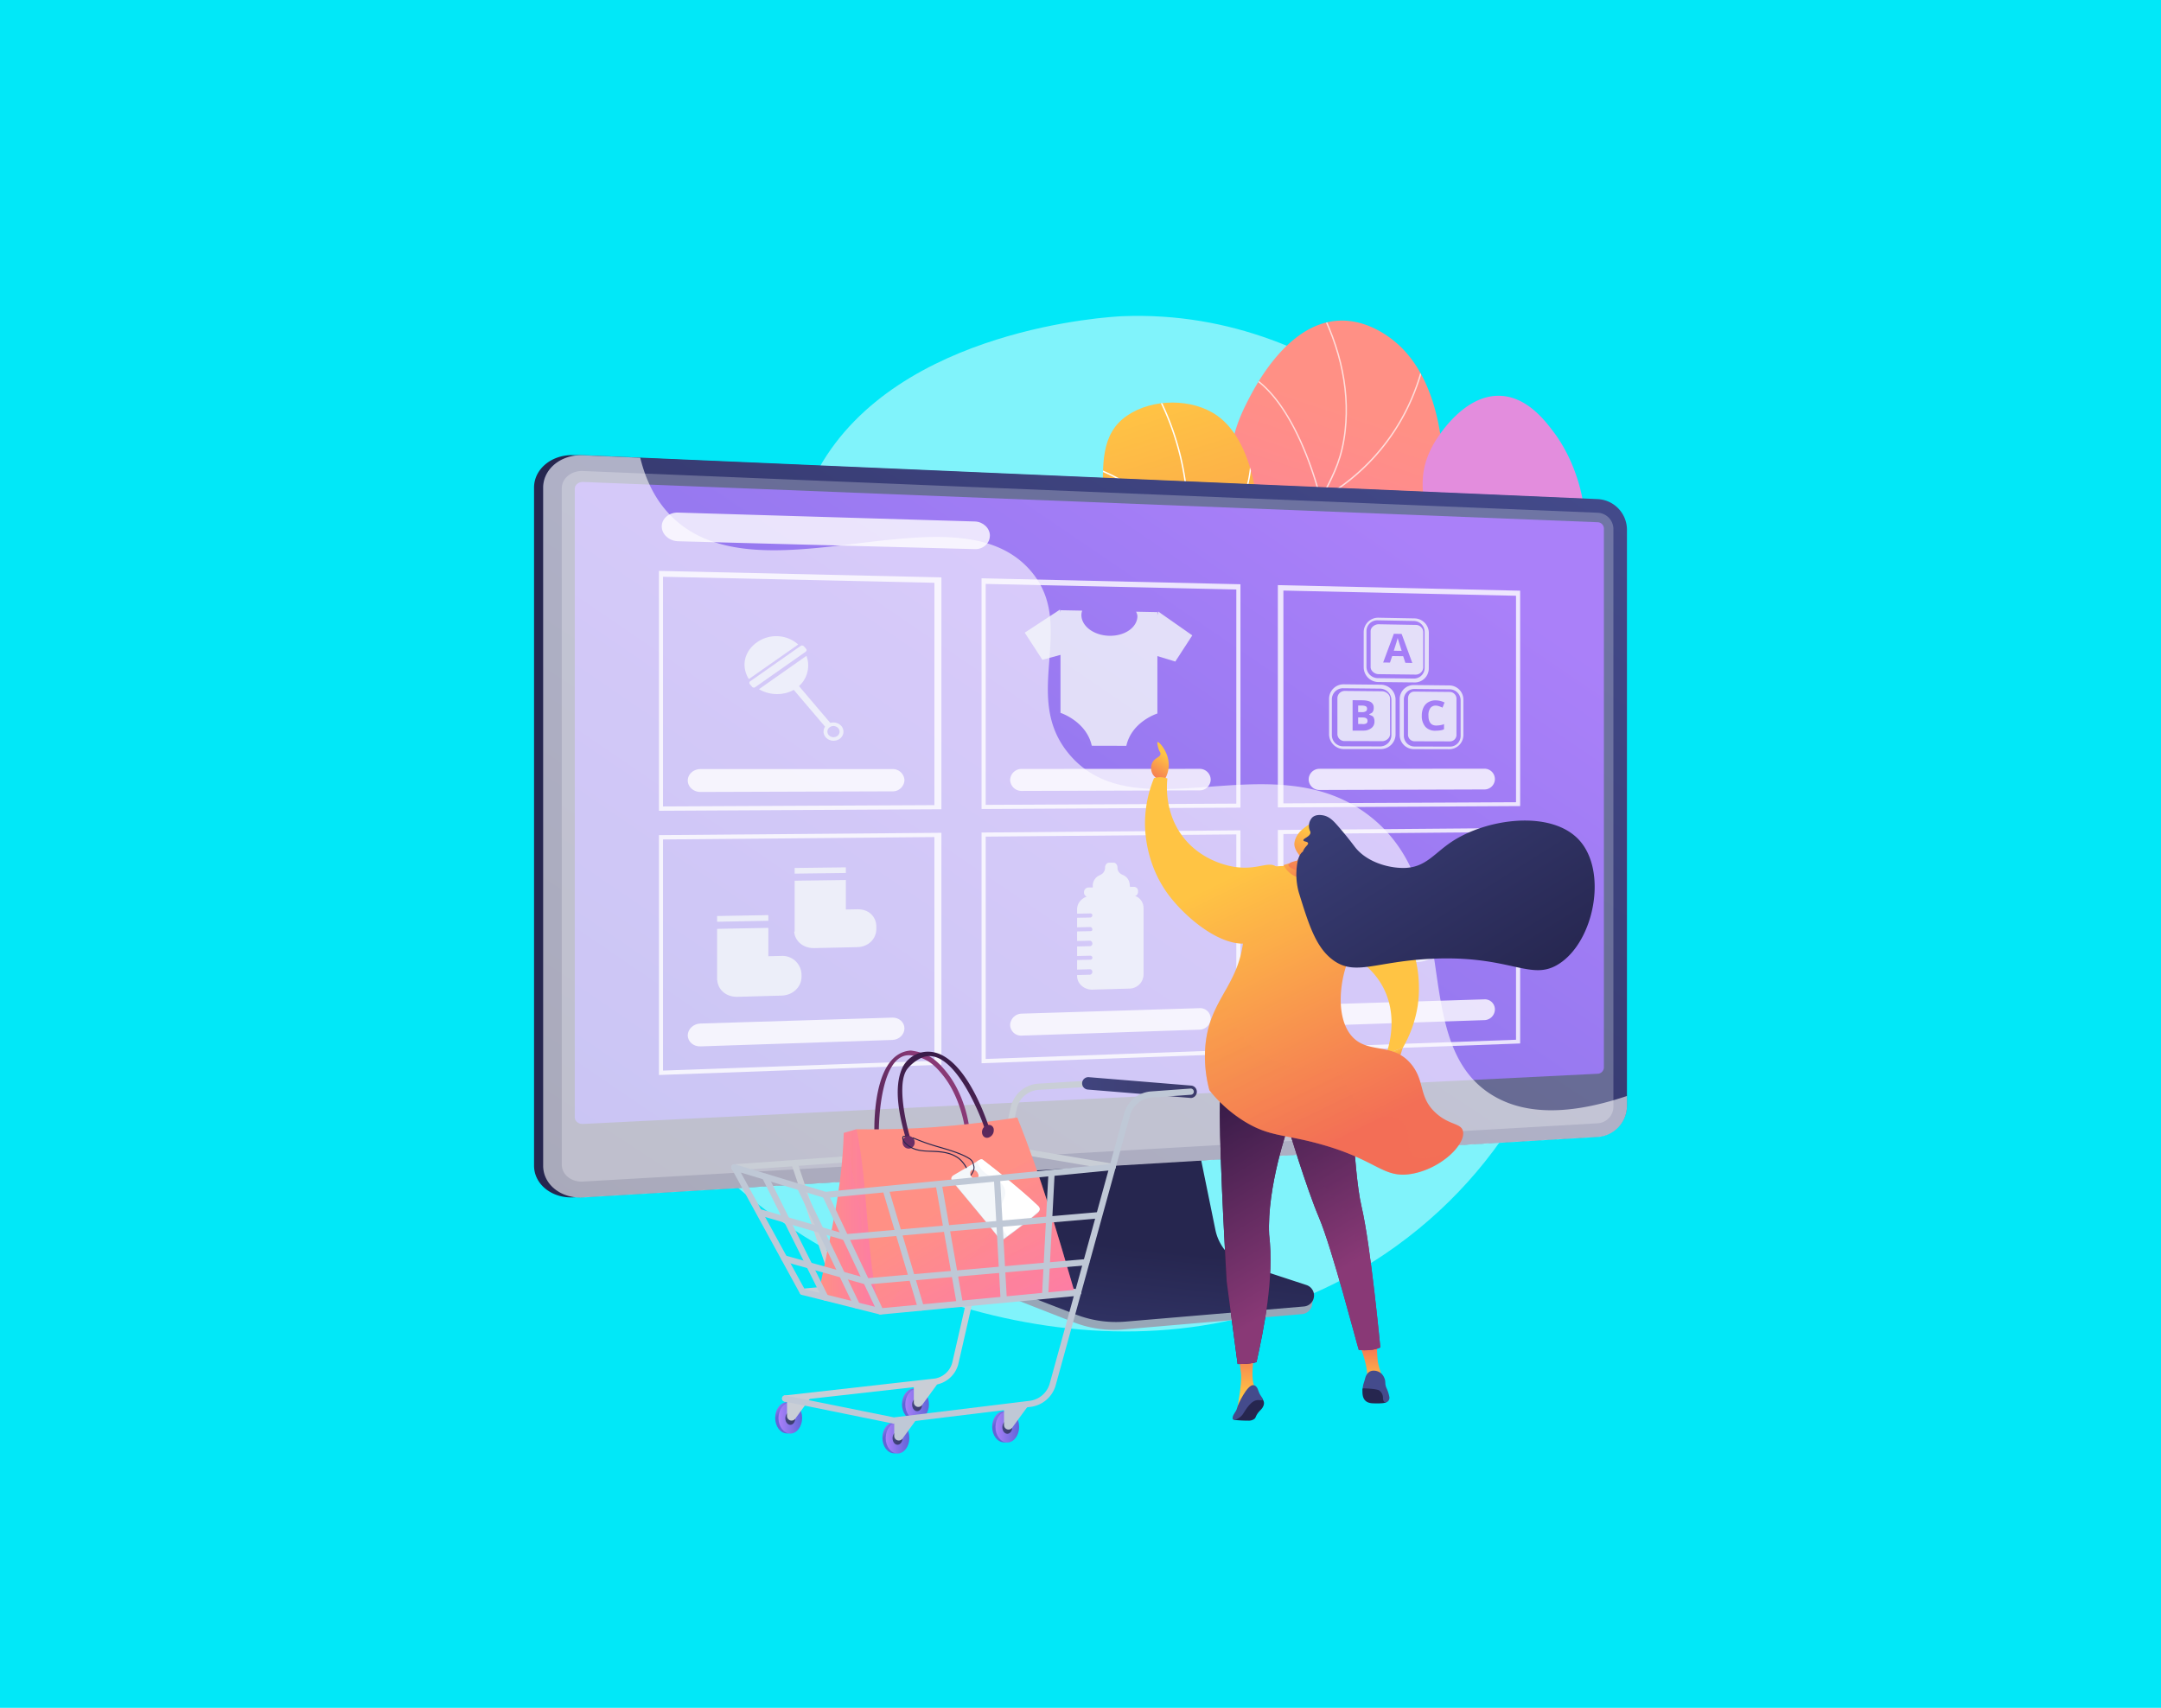 <svg xmlns="http://www.w3.org/2000/svg" xmlns:xlink="http://www.w3.org/1999/xlink" viewBox="0 0 1265.33 1000"><defs><style>.cls-1{fill:url(#linear-gradient);}.cls-2{fill:url(#linear-gradient-2);}.cls-3{isolation:isolate;}.cls-4{fill:#01e8f8;}.cls-5{fill:#80f3fb;}.cls-6{clip-path:url(#clip-path);}.cls-7{opacity:0.7;}.cls-11,.cls-18,.cls-7{mix-blend-mode:soft-light;}.cls-18,.cls-8{fill:#fff;}.cls-9{fill:url(#linear-gradient-4);}.cls-10{clip-path:url(#clip-path-2);}.cls-12{fill:#97a6b7;}.cls-13{fill:url(#linear-gradient-6);}.cls-14{fill:url(#linear-gradient-7);}.cls-15{fill:url(#linear-gradient-8);}.cls-16,.cls-63{fill:#d8dee8;}.cls-16,.cls-37,.cls-56,.cls-58{opacity:0.3;}.cls-16,.cls-28,.cls-37,.cls-56,.cls-58{mix-blend-mode:multiply;}.cls-17{fill:url(#linear-gradient-9);}.cls-18{opacity:0.6;}.cls-19{opacity:0.8;}.cls-20{fill:#f4f7fa;}.cls-21{fill:url(#linear-gradient-10);}.cls-22{fill:url(#linear-gradient-11);}.cls-23{fill:url(#linear-gradient-12);}.cls-24{fill:#26264f;}.cls-25{fill:url(#linear-gradient-13);}.cls-26{fill:url(#linear-gradient-14);}.cls-27{fill:url(#linear-gradient-15);}.cls-28{opacity:0.25;fill:url(#linear-gradient-16);}.cls-29{fill:#444b8c;}.cls-30{fill:url(#linear-gradient-17);}.cls-31{fill:url(#linear-gradient-18);}.cls-32{fill:url(#linear-gradient-19);}.cls-33{fill:url(#linear-gradient-20);}.cls-34{fill:url(#linear-gradient-21);}.cls-35{fill:url(#linear-gradient-22);}.cls-36{fill:url(#linear-gradient-23);}.cls-37{fill:url(#linear-gradient-24);}.cls-38{fill:url(#linear-gradient-25);}.cls-39{fill:url(#linear-gradient-26);}.cls-40{fill:url(#linear-gradient-27);}.cls-41{fill:#c9ced6;}.cls-42{fill:url(#linear-gradient-28);}.cls-43{fill:url(#linear-gradient-29);}.cls-44{fill:url(#linear-gradient-30);}.cls-45{fill:#c2c2c2;}.cls-46{fill:url(#linear-gradient-31);}.cls-47{fill:url(#linear-gradient-32);}.cls-48{fill:url(#linear-gradient-33);}.cls-49{fill:url(#linear-gradient-34);}.cls-50{fill:#bfc8d6;}.cls-51{fill:url(#linear-gradient-35);}.cls-52{fill:url(#linear-gradient-36);}.cls-53{fill:url(#linear-gradient-37);}.cls-54{fill:url(#linear-gradient-38);}.cls-55{fill:url(#linear-gradient-39);}.cls-56{fill:url(#linear-gradient-40);}.cls-57{fill:url(#linear-gradient-41);}.cls-59{fill:url(#linear-gradient-42);}.cls-60{fill:url(#linear-gradient-43);}.cls-61{fill:url(#linear-gradient-44);}.cls-62{fill:url(#linear-gradient-45);}</style><linearGradient id="linear-gradient" x1="797.82" y1="242.34" x2="698.56" y2="538.49" gradientUnits="userSpaceOnUse"><stop offset="0" stop-color="#ff9085"/><stop offset="1" stop-color="#fb6fbb"/></linearGradient><linearGradient id="linear-gradient-2" x1="604.51" y1="256.64" x2="686.8" y2="518.47" gradientUnits="userSpaceOnUse"><stop offset="0" stop-color="#ffc444"/><stop offset="1" stop-color="#f36f56"/></linearGradient><clipPath id="clip-path"><path class="cls-1" d="M687.12,557.73c-12.46-14.65-29.28-39.13-29.69-69.81-.71-53.52,49.3-65.67,64.09-132.36,11.93-53.78-14.31-74.25,8-118.66,3.74-7.43,23-47.54,54.28-49.14,17.62-.91,31.24,10.8,33.8,13C856.27,234,853,324.23,815.84,387c-21.38,36-34.93,36.6-78.62,89.92A365.65,365.65,0,0,0,687.12,557.73Z"/></clipPath><linearGradient id="linear-gradient-4" x1="-1027.14" y1="-798.6" x2="-827.73" y2="-1017.72" gradientTransform="translate(2537.61 438.12) rotate(1.07)" gradientUnits="userSpaceOnUse"><stop offset="0" stop-color="#e38ddd"/><stop offset="1" stop-color="#9571f6"/></linearGradient><clipPath id="clip-path-2"><path class="cls-2" d="M585.27,583.58c-7.61-23.19-15.36-58.6-6.29-97.91,10.41-45.14,33.48-54.17,54.19-102.43,29.57-68.87-3.89-118.77,26.71-139.82,14.93-10.27,38.4-10.27,52.87,0,41.29,29.41,30,157.49-35.54,207.47-29.62,22.61-55.47,19.93-77.7,49.18C579.86,526,581.4,560.05,585.27,583.58Z"/></clipPath><linearGradient id="linear-gradient-6" x1="655" y1="873.74" x2="669.77" y2="730.94" gradientUnits="userSpaceOnUse"><stop offset="0" stop-color="#444b8c"/><stop offset="1" stop-color="#26264f"/></linearGradient><linearGradient id="linear-gradient-7" x1="552.48" y1="475.29" x2="396.54" y2="493.35" gradientUnits="userSpaceOnUse"><stop offset="0" stop-color="#444b8c"/><stop offset="0.39" stop-color="#383c74"/><stop offset="1" stop-color="#26264f"/></linearGradient><linearGradient id="linear-gradient-8" x1="817.86" y1="188.93" x2="399.3" y2="825.8" xlink:href="#linear-gradient-6"/><linearGradient id="linear-gradient-9" x1="764.29" y1="270.2" x2="275.15" y2="987.5" gradientUnits="userSpaceOnUse"><stop offset="0" stop-color="#aa80f9"/><stop offset="1" stop-color="#6165d7"/></linearGradient><linearGradient id="linear-gradient-10" x1="682.08" y1="441.87" x2="672.94" y2="456.66" xlink:href="#linear-gradient-2"/><linearGradient id="linear-gradient-11" x1="812.37" y1="616.99" x2="816.06" y2="624.59" xlink:href="#linear-gradient-2"/><linearGradient id="linear-gradient-12" x1="-446.6" y1="810.41" x2="-446.6" y2="786.59" gradientTransform="translate(1249.56)" xlink:href="#linear-gradient-2"/><linearGradient id="linear-gradient-13" x1="-519.23" y1="817.21" x2="-519.23" y2="788.49" gradientTransform="translate(1249.56)" xlink:href="#linear-gradient-2"/><linearGradient id="linear-gradient-14" x1="-535.29" y1="704.4" x2="-441.34" y2="704.4" gradientTransform="translate(1249.56)" gradientUnits="userSpaceOnUse"><stop offset="0" stop-color="#311944"/><stop offset="1" stop-color="#893976"/></linearGradient><linearGradient id="linear-gradient-15" x1="-538.28" y1="634.37" x2="-470.59" y2="748.05" xlink:href="#linear-gradient-14"/><linearGradient id="linear-gradient-16" x1="-511.63" y1="618.5" x2="-443.94" y2="732.19" xlink:href="#linear-gradient-14"/><linearGradient id="linear-gradient-17" x1="-5874.77" y1="-2204.96" x2="-5803.09" y2="-2057.56" gradientTransform="translate(-4728.05 -2438.72) rotate(-172.14)" xlink:href="#linear-gradient-2"/><linearGradient id="linear-gradient-18" x1="723.72" y1="512.25" x2="796.32" y2="661.54" xlink:href="#linear-gradient-2"/><linearGradient id="linear-gradient-19" x1="-494.23" y1="493.57" x2="-480.36" y2="515.62" gradientTransform="translate(1249.56)" xlink:href="#linear-gradient-2"/><linearGradient id="linear-gradient-20" x1="-477.48" y1="490.19" x2="-492.73" y2="514.85" gradientTransform="translate(1249.56)" xlink:href="#linear-gradient-2"/><linearGradient id="linear-gradient-21" x1="-894.64" y1="557.31" x2="-909.39" y2="581.18" gradientTransform="translate(1504.36 -265.92) rotate(-13.66)" xlink:href="#linear-gradient-2"/><linearGradient id="linear-gradient-22" x1="762.15" y1="384.84" x2="889.94" y2="587.94" xlink:href="#linear-gradient-6"/><linearGradient id="linear-gradient-23" x1="715.64" y1="515.73" x2="787.04" y2="662.56" xlink:href="#linear-gradient-2"/><linearGradient id="linear-gradient-24" x1="713.23" y1="517.35" x2="785.83" y2="666.64" xlink:href="#linear-gradient-2"/><linearGradient id="linear-gradient-25" x1="453.33" y1="823.92" x2="457.16" y2="827.14" xlink:href="#linear-gradient-9"/><linearGradient id="linear-gradient-26" x1="455.81" y1="830.3" x2="469.68" y2="830.3" xlink:href="#linear-gradient-9"/><linearGradient id="linear-gradient-27" x1="459.84" y1="830.49" x2="465.65" y2="830.49" gradientUnits="userSpaceOnUse"><stop offset="0" stop-color="#40447e"/><stop offset="1" stop-color="#3c3b6b"/></linearGradient><linearGradient id="linear-gradient-28" x1="527.57" y1="815.92" x2="531.4" y2="819.15" xlink:href="#linear-gradient-9"/><linearGradient id="linear-gradient-29" x1="530.06" y1="822.3" x2="543.92" y2="822.3" xlink:href="#linear-gradient-9"/><linearGradient id="linear-gradient-30" x1="534.08" y1="822.49" x2="539.9" y2="822.49" xlink:href="#linear-gradient-27"/><linearGradient id="linear-gradient-31" x1="633.75" y1="636.79" x2="700.86" y2="636.79" xlink:href="#linear-gradient-27"/><linearGradient id="linear-gradient-32" x1="516.1" y1="835.58" x2="519.94" y2="838.81" xlink:href="#linear-gradient-9"/><linearGradient id="linear-gradient-33" x1="518.59" y1="841.97" x2="532.46" y2="841.97" xlink:href="#linear-gradient-9"/><linearGradient id="linear-gradient-34" x1="522.62" y1="842.15" x2="528.43" y2="842.15" xlink:href="#linear-gradient-27"/><linearGradient id="linear-gradient-35" x1="580.38" y1="829.15" x2="584.22" y2="832.37" xlink:href="#linear-gradient-9"/><linearGradient id="linear-gradient-36" x1="582.87" y1="835.53" x2="596.74" y2="835.53" xlink:href="#linear-gradient-9"/><linearGradient id="linear-gradient-37" x1="586.9" y1="835.72" x2="592.71" y2="835.72" xlink:href="#linear-gradient-27"/><linearGradient id="linear-gradient-38" x1="489.5" y1="643.29" x2="535.28" y2="641.3" gradientTransform="matrix(1, 0, 0, 1, 0, 0)" xlink:href="#linear-gradient-14"/><linearGradient id="linear-gradient-39" x1="479.82" y1="714.38" x2="529.47" y2="714.38" xlink:href="#linear-gradient"/><linearGradient id="linear-gradient-40" x1="496.26" y1="714.38" x2="529.47" y2="714.38" xlink:href="#linear-gradient"/><linearGradient id="linear-gradient-41" x1="552.52" y1="706.2" x2="624.08" y2="826.77" xlink:href="#linear-gradient"/><linearGradient id="linear-gradient-42" x1="551.51" y1="694.79" x2="609.82" y2="831.73" xlink:href="#linear-gradient"/><linearGradient id="linear-gradient-43" x1="558.09" y1="601.42" x2="537.94" y2="773.43" gradientTransform="matrix(1, 0, 0, 1, 0, 0)" xlink:href="#linear-gradient-14"/><linearGradient id="linear-gradient-44" x1="568.82" y1="598.88" x2="514.06" y2="703.05" gradientTransform="matrix(1, 0, 0, 1, 0, 0)" xlink:href="#linear-gradient-14"/><linearGradient id="linear-gradient-45" x1="606.82" y1="608.42" x2="547.84" y2="720.62" gradientTransform="matrix(1, 0, 0, 1, 0, 0)" xlink:href="#linear-gradient-14"/></defs><g class="cls-3"><g id="Laag_2" data-name="Laag 2"><g id="Laag_1-2" data-name="Laag 1"><rect class="cls-4" width="1265.33" height="1000"/><path class="cls-5" d="M873.83,297.31c-9.25-12.65-88.37-117.26-216.61-112.16C650.81,185.4,525.73,192,479.6,274c-34.13,60.66,2,114.48-39.63,155.8-36.28,36-80.86,12.18-103.15,41.3-34,44.36,20.12,164.16,103.21,231,85.79,69,249.92,119.6,377.48,27.56C960.74,626.3,959.28,414.28,873.83,297.31Z"/><path class="cls-1" d="M687.12,557.73c-12.46-14.65-29.28-39.13-29.69-69.81-.71-53.52,49.3-65.67,64.09-132.36,11.93-53.78-14.31-74.25,8-118.66,3.74-7.43,23-47.54,54.28-49.14,17.62-.91,31.24,10.8,33.8,13C856.27,234,853,324.23,815.84,387c-21.38,36-34.93,36.6-78.62,89.92A365.65,365.65,0,0,0,687.12,557.73Z"/><g class="cls-6"><g class="cls-7"><path class="cls-8" d="M693.41,580.4c-15.27-43.76-15.61-79.13-1-105.12,7.15-12.72,15.22-18.9,23.75-25.44,9.18-7,18.66-14.29,27.21-30.48,8.31-15.74,8.42-26.15,8.57-39.33.13-11.87.29-26.64,6.56-49.95,5.5-20.44,11.47-32,16.73-42.28,5.71-11.08,10.21-19.84,12-35.71,2.88-25.93-3.72-53-19.64-80.42l.7-.4c16,27.58,22.65,54.81,19.74,80.91-1.78,16-6.31,24.83-12,36-5.25,10.2-11.2,21.77-16.68,42.12-6.24,23.21-6.4,37.92-6.53,49.75-.15,13.29-.26,23.79-8.66,39.7-8.64,16.34-18.19,23.66-27.43,30.74-8.47,6.49-16.47,12.62-23.54,25.2-14.49,25.77-14.13,60.92,1.07,104.46Z"/><path class="cls-8" d="M773,293.07l-.12-.53c-.15-.65-15.12-65.08-48.37-75.43l.24-.78c32.08,10,47.28,69.26,48.79,75.51A122.73,122.73,0,0,0,826.33,233c8.18-19.06,9.21-34.29,9.22-34.44l.81.05c0,.15-1.05,15.52-9.28,34.71a123.57,123.57,0,0,1-53.58,59.51Z"/><path class="cls-8" d="M753.55,355.25l-.1-.34c-4.76-17.13-15.48-35-23.63-47a265.05,265.05,0,0,0-16.72-22.11l.62-.53a268.38,268.38,0,0,1,16.77,22.17c8.13,11.95,18.8,29.74,23.65,46.87,2.57-.36,19.15-3,39.25-12.6s47.89-28.26,66.31-62.82l.72.38c-18.53,34.77-46.51,53.55-66.71,63.18-21.89,10.44-39.64,12.69-39.82,12.71Z"/><path class="cls-8" d="M729.48,444.24c-3.18,0-4.93-.16-5-.16l-.43,0,.06-.42c5.7-38.9-28.5-77-28.85-77.35l.6-.55c.35.38,34.55,38.46,29.12,77.58,4.75.3,48.53,2,100.36-30.65l.43.69c-28.68,18.08-54.68,25.48-71.44,28.5A142.34,142.34,0,0,1,729.48,444.24Z"/></g></g><path class="cls-9" d="M722.69,409.65a205.19,205.19,0,0,1,40.36-41.2c34.83-26.65,55.51-24.25,66.79-46.26,11.67-22.78-5-36.12,9.46-62,1.21-2.17,16.87-29.44,39.34-28.42,15.71.7,26.31,14.87,31.29,21.51,19.31,25.8,27.81,71.86,3.91,103.66-22.66,30.14-63,32.29-75.82,32.89-22.51,1.05-30-5.43-52.69-3.73C757.74,388.15,736.24,400.17,722.69,409.65Z"/><path class="cls-2" d="M585.27,583.58c-7.61-23.19-15.36-58.6-6.29-97.91,10.41-45.14,33.48-54.17,54.19-102.43,29.57-68.87-3.89-118.77,26.71-139.82,14.93-10.27,38.4-10.27,52.87,0,41.29,29.41,30,157.49-35.54,207.47-29.62,22.61-55.47,19.93-77.7,49.18C579.86,526,581.4,560.05,585.27,583.58Z"/><g class="cls-10"><g class="cls-11"><path class="cls-8" d="M580.65,525.23l-.79-.2a176.92,176.92,0,0,1,10-28.62c9.47-21.14,19.91-32.74,33.12-47.44a408.77,408.77,0,0,0,29.53-35.86c21-29,27.52-39.16,33.34-55.53a161.76,161.76,0,0,0,7.68-75.89,158,158,0,0,0-20.42-57.92l.7-.41a158.34,158.34,0,0,1,20.52,58.21,162.46,162.46,0,0,1-7.71,76.29c-5.86,16.46-12.39,26.67-33.45,55.73a410.65,410.65,0,0,1-29.59,35.93c-13.16,14.64-23.56,26.2-33,47.23A175.85,175.85,0,0,0,580.65,525.23Z"/><path class="cls-8" d="M692.16,334.9v-.67c-.42-23.85-15.67-39.28-28.38-48a104.49,104.49,0,0,0-27.83-13.43l.22-.79a105.42,105.42,0,0,1,28.07,13.55c12.75,8.78,28,24.21,28.72,48a87,87,0,0,0,22.41-20c9.92-12.5,20.7-33.59,15.71-63.12l.81-.13c5,29.83-5.87,51.15-15.9,63.79a86,86,0,0,1-23.23,20.47Z"/><path class="cls-8" d="M688.71,411.49a80.73,80.73,0,0,1-30.23-5.89l-.31-.14.09-.33c11.75-44.83-18.1-67.82-18.4-68.05l.49-.65c.31.23,30.44,23.44,18.78,68.57,3.71,1.57,39.4,15.72,69.42-7.65l.5.65A64.4,64.4,0,0,1,688.71,411.49Z"/><path class="cls-8" d="M661.13,456.36c-23,0-34.77-10.38-34.93-10.53l-.22-.19.12-.27c5.42-12.42,4-28.91,1.81-40.56a147.86,147.86,0,0,0-6.07-22.56l.76-.29a148.28,148.28,0,0,1,6.11,22.71c2.17,11.67,3.62,28.18-1.74,40.75,2.43,2,25,19.17,67.18,3.76l.28.77C681.52,454.67,670.41,456.36,661.13,456.36Z"/></g></g><path class="cls-12" d="M729.1,745.23a28.1,28.1,0,0,1-18.63-21.15l-13.85-68.55-118.47,4.21-14.58,71.41c-2.05,10,6.13,20,15.54,23.72l49.57,19.39a64.44,64.44,0,0,0,29,4.2l104.75-9a6.51,6.51,0,0,0,5.88-5.76c.35-3.09,2.5-6.55-.42-7.52Z"/><path class="cls-13" d="M730.28,741.07a27.89,27.89,0,0,1-18.62-20.9l-13.83-67.68-115.59,4.16-14.57,70.51a20.63,20.63,0,0,0,12.77,23.42L630,769.73a65,65,0,0,0,28.95,4.14L763.55,765A6.45,6.45,0,0,0,765,752.46Z"/><path class="cls-14" d="M336.06,701.09c-12.85.77-23.36-7.57-23.36-18.58v-397c0-11,10.51-19.52,23.36-19l594.16,25.74A18,18,0,0,1,947.29,310V647.66a18.32,18.32,0,0,1-17.07,18Z"/><path class="cls-15" d="M341.4,701.09c-12.85.77-23.36-7.57-23.36-18.58v-397c0-11,10.51-19.52,23.36-19l594.16,25.74A18,18,0,0,1,952.63,310V647.66a18.32,18.32,0,0,1-17.07,18Z"/><path class="cls-16" d="M935.56,300.24,341.4,275.8c-6.87-.29-12.45,4.25-12.45,10.13v396c0,5.88,5.58,10.33,12.45,9.93l594.16-34.12a9.78,9.78,0,0,0,9.14-9.62V309.72A9.59,9.59,0,0,0,935.56,300.24Z"/><path class="cls-17" d="M341.4,658.12c-2.67.13-4.85-1.63-4.85-3.91v-368c0-2.29,2.18-4.07,4.85-4L935.56,305.8a3.75,3.75,0,0,1,3.57,3.7V625a3.78,3.78,0,0,1-3.57,3.73Z"/><path class="cls-18" d="M873.53,641.1c-50-30.92-15.07-118.84-71.21-163-56.59-44.53-136.23,10.09-175.87-36-29.52-34.34,5-75.81-23.17-108.1-44.2-50.65-157.35,19-209.33-30.89-7.38-7.08-14.83-17.83-19.07-35.07l-33.48-1.45c-12.85-.56-23.36,7.95-23.36,19v397c0,11,10.51,19.35,23.36,18.58l594.16-35.42a18.32,18.32,0,0,0,17.07-18v-6C913.17,655.05,889.06,650.7,873.53,641.1Z"/><g class="cls-19"><path class="cls-20" d="M677.69,358.43v59.36s-15,4.65-18.19,18.93l-20.23-.05c-3.18-14.38-18.33-19.26-18.33-19.26v-60.1l12.74.25a7.64,7.64,0,0,0-.5,2.45c0,6.68,7.35,12.12,16.46,12.27s16.36-5,16.36-11.61a8.2,8.2,0,0,0-.77-2.49Z"/><polygon class="cls-20" points="620.64 356.95 600.01 370.45 610.35 386.36 626.5 381.93 620.64 356.95"/><polygon class="cls-20" points="678.17 358.07 698.12 372.05 688.17 387.37 672.44 382.57 678.17 358.07"/><path class="cls-8" d="M551.22,473.86l-165.39.89V334.29l165.39,3.79Zm-163-1.65,158.9-.77V341.25l-158.9-3.53Z"/><path class="cls-8" d="M551.22,623.46l-165.39,6V489l165.39-1.36Zm-163,3.42,158.9-5.74v-131l-158.9,1.4Z"/><path class="cls-8" d="M726.33,472.9l-151.6.82V338.62l151.6,3.49Zm-149.17-1.62,146.74-.72V345.19l-146.74-3.28Z"/><path class="cls-8" d="M726.33,617l-151.6,5.58V487.48l151.6-1.27Zm-149.17,3.06,146.74-5.32V488.58l-146.74,1.3Z"/><path class="cls-8" d="M890.1,472l-141.88.77V342.62l141.88,3.26Zm-138.63-1.59,136.2-.67V348.85l-136.2-3.05Z"/><path class="cls-8" d="M890.1,611l-141.88,5.21V486l141.88-1.18Zm-138.63,2.76,136.2-4.94V487.15l-136.2,1.2Z"/><path class="cls-8" d="M529.58,456.82a6.84,6.84,0,0,1-7.08,6.55l-112.36.36c-4.1,0-7.43-3-7.43-6.68h0c0-3.7,3.33-6.7,7.43-6.71l112.36,0a6.82,6.82,0,0,1,7.08,6.53Z"/><path class="cls-8" d="M708.9,456.49a6.45,6.45,0,0,1-6.56,6.31l-104,.33a6.64,6.64,0,0,1-6.87-6.43h0a6.67,6.67,0,0,1,6.87-6.45l104-.05a6.42,6.42,0,0,1,6.56,6.29Z"/><path class="cls-8" d="M875.3,456.18a6.09,6.09,0,0,1-6.09,6.08l-96.57.31a6.28,6.28,0,0,1-6.38-6.19h0a6.3,6.3,0,0,1,6.38-6.21l96.57-.05a6.07,6.07,0,0,1,6.09,6.06Z"/><path class="cls-8" d="M529.58,602.17c0,3.61-3.17,6.64-7.08,6.77l-112.36,3.77c-4.1.14-7.43-2.76-7.43-6.46h0c0-3.7,3.33-6.81,7.43-6.93l112.36-3.46c3.91-.12,7.08,2.71,7.08,6.31Z"/><path class="cls-8" d="M708.9,596.41a6.69,6.69,0,0,1-6.56,6.51l-104,3.48a6.4,6.4,0,0,1-6.87-6.21h0a6.92,6.92,0,0,1,6.87-6.66l104-3.2a6.18,6.18,0,0,1,6.56,6.08Z"/><path class="cls-8" d="M875.3,591.06a6.32,6.32,0,0,1-6.09,6.27l-96.57,3.24a6.06,6.06,0,0,1-6.38-6h0a6.54,6.54,0,0,1,6.38-6.41l96.57-3a5.86,5.86,0,0,1,6.09,5.87Z"/><path class="cls-8" d="M579.59,313.72c0,4.45-4,7.95-8.73,7.82L397,316.93c-5.13-.14-9.52-4-9.52-8.62v-.07c0-4.63,4.33-8.25,9.47-8.1l173.86,5.21c4.77.14,8.81,3.86,8.81,8.3Z"/><path class="cls-20" d="M666.34,521.82a2.4,2.4,0,0,0-2.48-2.54l-26.41.4a2.72,2.72,0,0,0-2.73,2.64v.41a2.7,2.7,0,0,0,2.84,2.54l26.25-.43a2.55,2.55,0,0,0,2.53-2.62Z"/><path class="cls-20" d="M649.28,505.17c-1.24,0-2.24,1.41-2.24,2.82a4.56,4.56,0,0,1-2.59,4.24l-.61.29a6.7,6.7,0,0,0-4,5.89l.07,1.65,11.82.46V505.15Z"/><path class="cls-20" d="M652.09,505.14c1.24,0,2.22,1.35,2.22,2.76a4.37,4.37,0,0,0,2.58,4.15l.6.28a6.46,6.46,0,0,1,4,5.76l.19,1.64-11.5.82V505.17Z"/><path class="cls-20" d="M661.4,524.08l-21.93.36c-4.77.08-8.8,3.53-8.8,8V535l7.6-.14c.7,0,1.32.22,1.32.89v.34a1.25,1.25,0,0,1-1.32,1.16l-7.6.15V543l7.6-.16a1.27,1.27,0,0,1,1.32,1.2v.34c0,.67-.62.84-1.32.85l-7.6.17V551l7.6-.17a1.56,1.56,0,0,1,1.32,1.51v.34a1.41,1.41,0,0,1-1.32,1.34l-7.6.18v5.59l7.6-.18c.7,0,1.32.35,1.32,1v.34c0,.67-.62,1-1.32,1l-7.6.19v5.6l7.6-.2a1.38,1.38,0,0,1,1.32,1.33v.34a1.59,1.59,0,0,1-1.32,1.52l-7.6.21v.54c0,4.52,4.17,8.13,8.94,8l21.79-.61a8.37,8.37,0,0,0,8.18-8.42V531.78C669.58,527.3,666.12,524,661.4,524.08Z"/><path class="cls-20" d="M827.49,519.52a3.42,3.42,0,0,0-4.7.81l-19.51,26.74a3.27,3.27,0,0,0,.75,4.64l.56.38a3.45,3.45,0,0,0,4.73-.84l19.46-26.73a3.26,3.26,0,0,0-.74-4.61Z"/><path class="cls-20" d="M800.1,526.48c-.74,1-.17,2.63,1,3.48a4.53,4.53,0,0,1,2.07,4.61l-.12.66a6.7,6.7,0,0,0,2.65,6.71l1.47.91,7.55-9.22-13.18-9.18Z"/><path class="cls-20" d="M801.76,524.21c.74-1,2.5-1,3.71-.16a4.82,4.82,0,0,0,5.14.41l.6-.33a7.08,7.08,0,0,1,7.34.27l1.41,1-6.39,9.89-13.18-9.18Z"/><path class="cls-20" d="M805.28,520.45a6.34,6.34,0,0,1,1.44,9,6.71,6.71,0,0,1-9.19,1.59,6.32,6.32,0,0,1-1.45-9A6.72,6.72,0,0,1,805.28,520.45Z"/><path class="cls-20" d="M844.32,555.6a18.52,18.52,0,0,1-25.38,4.58,17.66,17.66,0,0,1-4-25,18.52,18.52,0,0,1,25.42-4.44A17.67,17.67,0,0,1,844.32,555.6Zm-25.05-17.43a12.45,12.45,0,0,0,2.84,17.64A13.06,13.06,0,0,0,840,552.6,12.47,12.47,0,0,0,837.19,535,13.07,13.07,0,0,0,819.27,538.17Z"/><polygon class="cls-20" points="449.88 535.84 419.88 536.37 419.88 539.72 449.88 539.16 449.88 535.84"/><path class="cls-20" d="M457.67,559.73l-7.79.18v-16.6l-30,.58V574H420c.44,5.83,5.52,9.87,11.87,9.69l25.75-.72c6.55-.18,11.69-5,11.69-11v-1.31A11.17,11.17,0,0,0,457.67,559.73Z"/><polygon class="cls-20" points="495.28 507.87 465.28 508.24 465.28 511.55 495.28 511.16 495.28 507.87"/><path class="cls-20" d="M502.17,532.43l-6.89.12V515.28l-30,.41v29.79H465c.43,5.78,5.51,9.81,11.74,9.67L502,554.6c6.43-.14,11.12-4.8,11.12-10.71v-1.3C513.11,536.68,508.6,532.31,502.17,532.43Z"/><path class="cls-20" d="M836.59,391.3a8.18,8.18,0,0,1-8.32,8.3l-21.12-.23a8.69,8.69,0,0,1-8.66-8.56V370a8.46,8.46,0,0,1,8.75-8.3l21,.4a8.54,8.54,0,0,1,8.39,8.56Zm-2.43-21.16a6.39,6.39,0,0,0-6.26-6.53l-21.22-.4a6.36,6.36,0,0,0-6.57,6.33v21a6.71,6.71,0,0,0,6.69,6.54l21.05.24a6.21,6.21,0,0,0,6.31-6.34Z"/><path class="cls-20" d="M818.39,373.57c-.26,1-1,3.65-2.28,7.47l4.6.07c-1.18-3.85-1.85-5.88-2-6.38S818.46,373.86,818.39,373.57Z"/><path class="cls-20" d="M833.35,370.09a4.33,4.33,0,0,0-4.28-4.17l-21.8-.39c-2.32,0-4.73,1.77-4.73,4.05v21c0,2.28,2.34,4.15,4.66,4.17l21.64.26a4.4,4.4,0,0,0,4.51-4Zm-10.47,18-1.27-3.85-6.44-.09-1.29,3.82-4-.05,6.25-16.81,4.57.08,6.25,17Z"/><path class="cls-20" d="M817.14,430.2a8.65,8.65,0,0,1-8.78,8.41l-21.35,0a8.7,8.7,0,0,1-8.79-8.52V409.12a8.49,8.49,0,0,1,8.69-8.42l21.46.22a8.79,8.79,0,0,1,8.77,8.52Zm-2.44-20.46a6.7,6.7,0,0,0-6.7-6.51L786.53,403a6.53,6.53,0,0,0-6.69,6.42v21.08a6.56,6.56,0,0,0,6.62,6.5l21.56.06a6.6,6.6,0,0,0,6.68-6.43Z"/><path class="cls-20" d="M813.89,408.93c0-2.27-2.39-4.13-4.71-4.16l-21.66-.2a4.31,4.31,0,0,0-4.43,4.1v21.11a4.14,4.14,0,0,0,4.17,4.15l22,.07c2.31,0,4.67-1.83,4.67-4.1ZM803,426.32a7.24,7.24,0,0,1-4.61,1.48l-6.4,0V410l5.28.05c2.53,0,4.27.36,5.41,1.07a3.62,3.62,0,0,1,1.67,3.35,4.07,4.07,0,0,1-.7,2.55c-.49.67-1.93,1.07-1.93,1.19v.12c0,.26,1.86.72,2.36,1.4a4.71,4.71,0,0,1,.71,2.78A4.59,4.59,0,0,1,803,426.32Z"/><path class="cls-20" d="M797.5,420.09l-2.25,0v3.86h2.38a4.12,4.12,0,0,0,2.39-.34,1.67,1.67,0,0,0,.69-1.55C800.71,420.6,799.62,420.1,797.5,420.09Z"/><path class="cls-20" d="M799.76,416.51a1.77,1.77,0,0,0,.68-1.56,1.48,1.48,0,0,0-.75-1.4,5.79,5.79,0,0,0-2.54-.4l-1.9,0V417h2.11A4.68,4.68,0,0,0,799.76,416.51Z"/><path class="cls-20" d="M856.86,430.35a8.33,8.33,0,0,1-8.38,8.35l-20.63-.05a8.29,8.29,0,0,1-8.28-8.45V409.46a8.2,8.2,0,0,1,8.31-8.34l20.72.22a8.35,8.35,0,0,1,8.26,8.45Zm-1.62-20.27a6.41,6.41,0,0,0-6.34-6.45l-20.71-.21a6.13,6.13,0,0,0-6.19,6.37v20.88a6.26,6.26,0,0,0,6.24,6.45l20.8.05a6.19,6.19,0,0,0,6.2-6.37Z"/><path class="cls-20" d="M852.81,409.28a4,4,0,0,0-3.95-4.12l-20.68-.2c-2.3,0-3.75,1.79-3.75,4.06v20.91a3.89,3.89,0,0,0,3.84,4.13l20.75.06a3.81,3.81,0,0,0,3.79-4.06Zm-11.93,15.56c1.23,0,3.82-.29,4.63-.89V427c-.81.59-3.2.88-5,.87a7.58,7.58,0,0,1-5.93-2.32,9.62,9.62,0,0,1-2.07-6.59,10.66,10.66,0,0,1,1-4.73,7,7,0,0,1,2.85-3.09,8.51,8.51,0,0,1,4.36-1.05,12.06,12.06,0,0,1,5.11,1.26l-1.2,3c-.65-.31-1.31-.58-2-.82a6.2,6.2,0,0,0-1.95-.36,3.76,3.76,0,0,0-3.24,1.54A7.11,7.11,0,0,0,836.4,419C836.4,422.89,838,424.82,840.88,424.84Z"/><polygon class="cls-20" points="487.04 424.33 483.97 426.51 461.29 399.88 464.39 397.7 487.04 424.33"/><path class="cls-20" d="M491.63,432.62a6.19,6.19,0,0,1-8.18-.94,5.06,5.06,0,0,1,1-7.51,6.22,6.22,0,0,1,8.19.95A5.06,5.06,0,0,1,491.63,432.62Zm-5.79-6.8a3.08,3.08,0,0,0-.61,4.58,3.79,3.79,0,0,0,5,.58,3.09,3.09,0,0,0,.61-4.58A3.79,3.79,0,0,0,485.84,425.82Z"/><path class="cls-20" d="M467.4,377.38a19.46,19.46,0,0,0-24.13-1.3c-7.35,5.12-9.58,13.92-4.79,21.56Z"/><path class="cls-20" d="M444.4,403.55c6.3,3.79,15.33,4.05,21.81-.52a16.26,16.26,0,0,0,6-19Z"/><path class="cls-20" d="M472,379.92c.54.63.25,1.35-.45,1.84l-29.21,20.51a1.37,1.37,0,0,1-2-.15l-1.25-1.45a1.15,1.15,0,0,1,.3-1.83l29.25-20.5a1.53,1.53,0,0,1,2.11.13Z"/></g><path class="cls-21" d="M681.6,457a16.76,16.76,0,0,0,2.73-8.62c.21-8-5.71-14.22-6.51-13.87-.43.2.12,2.54.42,3.58.64,2.16,1.32,2.37,1.26,3.36-.12,2-3.07,2.12-4.62,4.83a7.3,7.3,0,0,0,0,6.93C676.89,456.84,681.41,457,681.6,457Z"/><polygon class="cls-22" points="808.22 630.55 805.94 622.71 815.46 615.67 821.39 613.45 817.88 624.42 808.22 630.55"/><path class="cls-23" d="M796.45,788.46s5.2,13.08,3.83,18.89a58.56,58.56,0,0,0,9.2-.82,63.74,63.74,0,0,1-2.68-8.93,88.44,88.44,0,0,1-.55-10.46Z"/><path class="cls-24" d="M739.1,819.07a4.05,4.05,0,0,1,1,2.4,3.83,3.83,0,0,1-.29,1.61c-.89,2.34-2.28,2.65-3.79,5.12-.92,1.52-.74,2-1.58,2.65a5.45,5.45,0,0,1-3.62,1,65.61,65.61,0,0,1-8.36-.47q2.8-3.61,6-7.32c.92-1.08,1.85-2.14,2.77-3.17l5.49-1.86Z"/><path class="cls-25" d="M734.53,792.41s-3.13,16.38.86,21c3.4,4.59-1.64,1.32-1.64,1.32l-6,5.25-3.61,6.25s3.32-16,2.44-22.39-1.33-10.65-1.33-10.65Z"/><path class="cls-26" d="M722.7,613.32s-8.43,7.54-8.43,38.6,4,98.49,4,98.49l6.39,48.29s6.62.23,11.06-1.1c4-18.19,10.5-49,7.39-74.7-1.33-27.95,11.09-63,11.09-63s10.65,35.5,18.19,53.24,21.91,73.35,23.24,77.34c8.82.8,12.59-1.53,12.59-1.53s-5.66-59.83-11-82.46-4.88-77.2-13.75-92.73C763.52,605.77,722.7,613.32,722.7,613.32Z"/><path class="cls-27" d="M722.7,613.32s-8.43,7.54-8.43,38.6,4,98.49,4,98.49l6.39,48.29s6.62.23,11.06-1.1c4-18.19,10.5-49,7.39-74.7-1.33-27.95,11.09-63,11.09-63s10.65,35.5,18.19,53.24,21.91,73.35,23.24,77.34c8.82.8,12.59-1.53,12.59-1.53s-5.66-59.83-11-82.46-4.88-77.2-13.75-92.73C763.52,605.77,722.7,613.32,722.7,613.32Z"/><path class="cls-28" d="M766.49,670.22c2.63,17.09,7.89,26.29,21,38.12,10.52,7.88,2.63,25,6.57,38.11,1.32,3.95,5.26,7.89,6.58,11.83,4.89,9.78.32,21.75,2.54,32.1a13.93,13.93,0,0,0,5-1.43s-5.66-59.83-11-82.46-4.88-77.2-13.75-92.73c-20-8-60.79-.44-60.79-.44s-8.43,7.54-8.43,38.6c0,2.52,0,5.28.08,8.22,8.75,7.75,26.65,9.47,37.69.88a5.13,5.13,0,0,1,2.11-.95l.05-.17,0,.16C759.27,659.14,765.35,665.66,766.49,670.22Z"/><path class="cls-24" d="M798.91,812.31s-1.29,0-1.18,1.68-.59,7.44,6,7.71,7.61-.47,7.83-.47a55.52,55.52,0,0,0-1.73-5.51l-2.11-2.7-5.67-.6Z"/><path class="cls-29" d="M813.53,818.1a21.2,21.2,0,0,0-1.7-5.35c-1.17-2.61-.21-3.59-1.32-6a7.2,7.2,0,0,0-1.58-2.38,6.75,6.75,0,0,0-4.65-1.77,4.66,4.66,0,0,0-2.19.51,5.16,5.16,0,0,0-2,2.08c-.69,1.13-.53,1.48-1.59,4.71a11,11,0,0,0-.41,1.6,12.08,12.08,0,0,0-.18,1.44c1.73,0,8.38.27,9.78,1.3a5.53,5.53,0,0,1,2.11,4.48c0,1.73.86,2.54,1.73,2.49A2.84,2.84,0,0,0,813.53,818.1Z"/><path class="cls-29" d="M733.69,811.07c1.49,0,2.57,1.21,3.4,4s4.76,5.37.16,4.77-7.94,5.91-9.58,8.32-6.06,4.55-5.95,2.2,2.06-3.46,2.61-5.87S730.3,811,733.69,811.07Z"/><path class="cls-30" d="M811.71,617.06c1.1-3,7.91-23-3.1-41.15-9-14.88-24.62-19.74-26.84-20.39-13.54-4-20.32,1.13-24.6-3.59-7.24-8,1-35.35,16.85-40.82,17.9-6.17,39.38,17.55,48.08,33.13,11.42,20.45,8.61,40.76,7.95,45a70.18,70.18,0,0,1-8.66,24.26Z"/><path class="cls-31" d="M765,507.25c-16-.64-28.31-.39-35.27,6.57-7.35,7.35.08,15.65-1.52,34.87-2.44,29.43-21.19,36.62-22.6,66.47a75.81,75.81,0,0,0,2.55,23.23,80.09,80.09,0,0,0,20.79,18.41c14.46,8.8,22.85,7.27,43.63,13,34,9.3,37,20.38,53.86,17.56,17-2.85,32-17.18,30.16-25.06-1.08-4.71-7.94-3.37-15.85-10.56-10.18-9.27-6.26-18.11-14-28.07-11.13-14.3-26.62-5.56-36.1-18s-5.79-37.24,2.29-50.71c5.28-8.79,7.54-19.1,12-28.32a6.48,6.48,0,0,0,.61-3.6c-.73-6-10.74-9.26-18.32-11.65A90.17,90.17,0,0,0,765,507.25Z"/><path class="cls-32" d="M751.5,506.59l3.15-1s.83,4.27,11,4.8a15.16,15.16,0,0,0,9.26-3.15l2.16,1.57s-4.73,5.9-12.24,5.75A15.07,15.07,0,0,1,751.5,506.59Z"/><path class="cls-33" d="M757.92,493.61c.6-4.69,4.31-7.69,5.12-8.33,3.38-2.69,4.07-3,5.23-3.19l1.59-.24H770a15.83,15.83,0,0,1,4.22,1.5c1.62,1.14.42,9.2-4.48,19.22-.19.85-.39,1.69-.58,2.54,4.28.75,5.33,1.53,5.37,2.14.07,1.33-4.61,3-9,3.15-5.44.14-11.21-2.2-11.1-4,0-.71,1.07-1.58,5-2.44.62-.86,1.23-1.73,1.85-2.6C760.83,500.74,757.47,497.06,757.92,493.61Z"/><path class="cls-34" d="M764.64,491.84c1.24-.73,2.18.85,1.59,2.24s-2.53,2.26-3.71,1.43S763,492.84,764.64,491.84Z"/><path class="cls-35" d="M924.57,491.82c-16.24-17.62-54-12.79-75,1.36-9.74,6.58-14.74,14.35-26.25,15-8.75.5-22.67-2.79-30-12.27-.92-1.19-4.61-6.2-10.16-12.52-2.45-2.78-4.88-5.39-8.65-6-.95-.15-4.14-.67-6.25,1.39a7.39,7.39,0,0,0-1.62,6.65c.31,1.25.7,1.38.64,2.2-.16,2.3-4.34,3.3-4.11,4.45.17.83,2.35.53,2.72,1.57s-2,2.11-3,5c-1.92,1.29-3.14,4.5-3.56,8.79a39.2,39.2,0,0,0,1.21,15.3c5.76,18.59,9.88,31.88,19.84,39.31,13.19,9.83,25.07.75,58.63-.68,46-2,57.41,13.61,73.92,2.95C933.55,551,941.43,510.12,924.57,491.82Z"/><path class="cls-36" d="M683.54,455.85c-.41,3.84-1.79,20.85,9.94,35.21,11,13.42,26.49,16.1,29.37,16.54,14,2.11,20-3.91,24.86.19,8.28,6.95,3.88,35.15-11.11,42.74-16.89,8.56-41.41-12-52.16-26.25-14.11-18.69-14.1-39.2-14-43.44a70.28,70.28,0,0,1,5.27-25.21,12.32,12.32,0,0,1,4-.53A12.5,12.5,0,0,1,683.54,455.85Z"/><path class="cls-37" d="M826.91,676.06c-4.09-4.19.41-12.64-5.63-18.92-5.6-5.83-11.94-1.12-21-6.13-11.57-6.44-8.38-18.21-19.43-24.55-7.95-4.55-11.68.35-24-2s-27.35-10.89-34.77-26.08a44.92,44.92,0,0,1-4.47-18.61c-5.54,9.91-11.3,19.41-12,35.43a75.81,75.81,0,0,0,2.55,23.23,80.09,80.09,0,0,0,20.79,18.41c14.46,8.8,22.85,7.27,43.63,13,34,9.3,37,20.38,53.86,17.56,10.88-1.82,20.89-8.34,26.24-14.85C836.93,679.45,829.87,679.1,826.91,676.06Z"/><path class="cls-38" d="M467.75,830.22c0,5-3.1,9.12-6.93,9.12s-6.94-4.08-6.94-9.12,3.11-9.12,6.94-9.12S467.75,825.18,467.75,830.22Z"/><path class="cls-39" d="M469.68,830.3c0,5-3.1,9.13-6.93,9.13s-6.94-4.09-6.94-9.13,3.11-9.12,6.94-9.12S469.68,825.27,469.68,830.3Z"/><path class="cls-40" d="M465.65,830.49c0,2.11-1.3,3.82-2.9,3.82s-2.91-1.71-2.91-3.82,1.3-3.83,2.91-3.83S465.65,828.38,465.65,830.49Z"/><path class="cls-41" d="M460.82,819.17v10a2.66,2.66,0,0,0,2.66,2.66h0a2.68,2.68,0,0,0,2.15-1.09l9-12.34Z"/><path class="cls-42" d="M542,822.22c0,5-3.1,9.12-6.93,9.12s-6.94-4.08-6.94-9.12,3.11-9.12,6.94-9.12S542,817.18,542,822.22Z"/><path class="cls-43" d="M543.92,822.3c0,5-3.1,9.13-6.93,9.13s-6.93-4.09-6.93-9.13,3.1-9.12,6.93-9.12S543.92,817.27,543.92,822.3Z"/><path class="cls-44" d="M539.9,822.49c0,2.11-1.31,3.82-2.91,3.82s-2.91-1.71-2.91-3.82,1.3-3.82,2.91-3.82S539.9,820.38,539.9,822.49Z"/><path class="cls-41" d="M535.06,811.17v10a2.66,2.66,0,0,0,2.66,2.66h0a2.68,2.68,0,0,0,2.15-1.09l9-12.34Z"/><path class="cls-41" d="M459.78,820.73a1.82,1.82,0,0,1-.2-3.63l87.92-9.91a12.74,12.74,0,0,0,10.06-9.25L592,647.61a17.73,17.73,0,0,1,15.89-13.08l26.74-1.59a1.82,1.82,0,1,1,.22,3.63l-26.73,1.59a14.06,14.06,0,0,0-12.6,10.39L561.08,798.89A16.45,16.45,0,0,1,548,810.79l-88,9.92Z"/><path class="cls-45" d="M518.59,753.53a1.82,1.82,0,0,1-1.75-1.32l-20.7-72.44a1.82,1.82,0,1,1,3.49-1l20.71,72.44a1.82,1.82,0,0,1-1.25,2.25A1.77,1.77,0,0,1,518.59,753.53Z"/><path class="cls-45" d="M539.77,750.5A1.83,1.83,0,0,1,538,749l-12.77-71.76a1.82,1.82,0,0,1,3.58-.64l12.77,71.77a1.82,1.82,0,0,1-1.47,2.11Z"/><path class="cls-45" d="M552.93,748.15h-.08a1.82,1.82,0,0,1-1.74-1.89l2.95-71a1.78,1.78,0,0,1,1.89-1.74,1.82,1.82,0,0,1,1.74,1.89l-2.94,71A1.82,1.82,0,0,1,552.93,748.15Z"/><path class="cls-41" d="M489.7,756.18a1.81,1.81,0,0,1-1.72-1.24l-24.31-72.48a1.82,1.82,0,0,1,1.14-2.3,1.84,1.84,0,0,1,2.31,1.15l24.3,72.48a1.82,1.82,0,0,1-1.14,2.3A2,2,0,0,1,489.7,756.18Z"/><path class="cls-46" d="M697.23,642.88h-.31L637.09,638a3.64,3.64,0,1,1,.6-7.25l59.83,4.92a3.64,3.64,0,0,1-.29,7.26Z"/><path class="cls-47" d="M530.53,841.88c0,5-3.11,9.12-6.94,9.12s-6.93-4.08-6.93-9.12,3.1-9.12,6.93-9.12S530.53,836.84,530.53,841.88Z"/><path class="cls-48" d="M532.46,842c0,5-3.11,9.12-6.94,9.12s-6.93-4.09-6.93-9.12,3.1-9.13,6.93-9.13S532.46,836.93,532.46,842Z"/><path class="cls-49" d="M528.43,842.15c0,2.11-1.3,3.82-2.91,3.82s-2.9-1.71-2.9-3.82,1.3-3.82,2.9-3.82S528.43,840,528.43,842.15Z"/><path class="cls-50" d="M523.59,830.83v10a2.67,2.67,0,0,0,2.67,2.66h0a2.65,2.65,0,0,0,2.15-1.09l9-12.34Z"/><path class="cls-51" d="M594.81,835.45c0,5-3.11,9.12-6.94,9.12s-6.93-4.09-6.93-9.12,3.1-9.13,6.93-9.13S594.81,830.41,594.81,835.45Z"/><path class="cls-52" d="M596.74,835.53c0,5-3.11,9.12-6.94,9.12s-6.93-4.08-6.93-9.12,3.1-9.12,6.93-9.12S596.74,830.49,596.74,835.53Z"/><path class="cls-53" d="M592.71,835.72c0,2.11-1.3,3.82-2.91,3.82s-2.9-1.71-2.9-3.82,1.3-3.83,2.9-3.83S592.71,833.6,592.71,835.72Z"/><path class="cls-50" d="M587.87,824.4v10a2.67,2.67,0,0,0,2.66,2.67h0a2.66,2.66,0,0,0,2.15-1.1l9-12.33Z"/><path class="cls-41" d="M430.07,685.37a1.82,1.82,0,0,1-.13-3.64l156.59-11.27a3.1,3.1,0,0,1,.43,0l64.83,11a1.82,1.82,0,0,1-.61,3.58l-64.61-11L430.2,685.36Z"/><path class="cls-41" d="M631.23,758.67a1.27,1.27,0,0,1-.28,0l-63.79-9.78-97,9.34a1.82,1.82,0,0,1-.35-3.62L567,745.22a1.7,1.7,0,0,1,.45,0l64,9.82a1.82,1.82,0,0,1-.27,3.61Z"/><path class="cls-54" d="M566.47,662.64a1.19,1.19,0,0,1-1.33-1c-1.58-11.1-6.11-23.19-12.65-31.52-5.86-7.45-10.37-10.69-18.91-12.17h-.21c-17.93-1.9-18.92,39.92-18.77,45.7.25,9.35-.5,2.08-1.21,2.87S512.12,670,512,665c-.37-13.21.95-48.36,21.19-49.86h.14c9.61,1.29,14.77,4.89,21.29,13.14,6.84,8.64,11.52,21.06,13,32.61a1.59,1.59,0,0,1-1,1.69Z"/><path class="cls-55" d="M483.63,759.05c9.64,3.35,21.37,5,31.39,8.47,3.5-15.25,9.58-30,14.45-44.8-9.39-20.47-17.38-41.57-28-61.48l-7.43,2.11c-1,33.27-7.7,59.3-14.15,91.07C479.39,757.15,480.79,758.07,483.63,759.05Z"/><path class="cls-56" d="M529.47,722.72c-9.39-20.47-17.38-41.57-28-61.48-1.45.52-2.93.62-4.35,1.41,0,4.51.95,16.56,1.4,20,1.86,14.28,7.42,28.4,5.37,41.16-1.68,10.45-7.69,13.36-7.68,22.8,0,10.18,8.53,15.85,16.72,20.32.77.19,1.37.39,2.07.62C518.48,752.28,524.62,737.56,529.47,722.72Z"/><path class="cls-57" d="M501.52,661.24c33.16.46,61.46-1.8,94.1-6.86,14,34.8,23.56,67.87,34,103.7-36.68,1.48-78.57,3.61-114.59,9.44C506.8,733.93,508.68,695.74,501.52,661.24Z"/><g class="cls-58"><path class="cls-59" d="M595.62,654.38c-16.35,2.49-31,4.33-47.84,5.58-2.62.19-1.95,4.2-1.83,7.08.72,16.85,32.23,16.22,37.12,36.24,3.65,15-11.66,32.36-23,39-11.83,6.9-22.54,4.2-32,12.13-4.14,3.46-5.57,7.34-7.26,12.25,34.61-4.95,73.77-7.16,108.85-8.56C619.23,722.23,609.53,689.2,595.62,654.38Z"/></g><path class="cls-60" d="M532,668.62c-1.36-2.59.11,3.9-1.56-1.84-3.16-10.85-8.09-29.8-1.66-42.39a17.29,17.29,0,0,1,10.2-8c20.81-5.44,35.12,29,39.73,42.55,1.56,4.57.24,2.54-.8,1.78s1.29,7.56-2.11-2.11c-2.36-6.71-18.21-46.65-36-39.33a23.41,23.41,0,0,0-8.49,6.57c-6.86,8.77.08,35,1.14,38.64,2.77,9.65-.48.09-.09,4.15C532.32,669.18,532.19,669.05,532,668.62Z"/><path class="cls-61" d="M535.55,668.65a3.53,3.53,0,0,1-3.27,3.92,3.59,3.59,0,0,1-3.77-3.47,3.46,3.46,0,0,1,3.23-3.88A3.6,3.6,0,0,1,535.55,668.65Z"/><path class="cls-62" d="M581.87,661.62a4.42,4.42,0,0,1-3.21,4.52c-2,.51-3.55-1-3.66-3a4.21,4.21,0,0,1,3.28-4.37A2.84,2.84,0,0,1,581.87,661.62Z"/><path class="cls-63" d="M607.73,706.45c-10-9.38-21.06-18.33-31.93-26.73a1.67,1.67,0,0,0-2.34-.05c-4.69,2.89-10.27,6-14.91,8.74-1.55.93-1.94,2.13-.72,3.6,8.94,10.8,18.43,22,27.15,33.07.94,1.2,1.88,1.27,3.12.34,6.36-4.71,13.52-10,19.51-15.18C609,709,609.11,707.74,607.73,706.45Zm-35.4-16.15c-1.17,1-2.69.17-3.52-.91s-1.28-2.82-.14-3.86,2.66-.22,3.49.86S573.5,689.28,572.33,690.3Z"/><path class="cls-20" d="M607.72,706c-10-9.39-21.08-18.3-32-26.71-.93-.72-1.39-.61-2.32,0-4.7,2.89-10.27,6-14.9,8.75-1.56.93-1.95,2.11-.73,3.59,8.94,10.81,18.44,22,27.16,33.08.95,1.2,1.88,1.26,3.13.34,6.36-4.72,13.51-10.07,19.5-15.22C609,708.63,609.1,707.34,607.72,706ZM572.3,689.91c-1.17,1-2.69.18-3.52-.91s-1.27-2.82-.14-3.87,2.66-.21,3.49.87S573.47,688.9,572.3,689.91Z"/><path class="cls-24" d="M565.82,684a.28.28,0,0,1-.27-.15,18,18,0,0,0-4.4-5.37c-5-3.6-10.62-3.84-16.38-4.06s-10.49-.6-14.65-4.68c-1.07-1.05-2.16-2.61-1.69-4.07.18-.58,1-.61,1.56-.65a.33.33,0,0,1,.29.29c0,.18-.19.25-.27.3-.28.19-1.09-.21-1.1.42,0,1.32.35,2.1,1.75,3.45,3.7,3.56,8.62,4.24,14.16,4.35,5.77.13,11.67.52,16.69,4.16a18.53,18.53,0,0,1,4.55,5.55.36.36,0,0,1-.1.41C565.86,684,565.91,683.94,565.82,684Z"/><path class="cls-24" d="M568.64,688.29c-.18.18-.2.16-.23-.07s-.39.31.08-.57,2-2.82,1.42-4.92c-.38-1.3-.32-2.71-2.65-4.16-5-3.13-12.76-5.22-19-7.06a115.58,115.58,0,0,1-11.69-4.09c-.83-.35-1.32-.55-2.09-.83a.29.29,0,0,1-.18-.37.27.27,0,0,1,.36-.19c.8.27,1.29.49,2.14.84a114.52,114.52,0,0,0,11.64,4.06c6.21,1.82,14.15,4,19.13,7.12,2.46,1.55,2.47,3.16,2.88,4.57.66,2.28-1,4.47-1.55,5.39S568.82,688.11,568.64,688.29Z"/><path class="cls-8" d="M607.72,706.05c-10-9.43-21.06-18.27-32-26.74-.93-.73-1.4-.39-2.31-.07-.41.14-.9.61-1.31.81a18.46,18.46,0,0,0,2.05,4c4,5.67,11.74,5.91,14,11.77,2,5.16-2.92,9-3.14,15.15-.1,3.06,1.86,9.86,4.75,12.73,5.9-4.3,12.32-9.14,17.76-13.88C609,708.61,609.1,707.35,607.72,706.05Z"/><path class="cls-50" d="M483.27,701.52a1.88,1.88,0,0,1-.52-.08l-53.21-16.15a1.82,1.82,0,0,1,1.06-3.48l52.86,16.05L651.3,681.51a1.8,1.8,0,0,1,2,1.63,1.82,1.82,0,0,1-1.63,2L483.45,701.51Z"/><path class="cls-50" d="M515.56,769.67a1.82,1.82,0,0,1-1.64-1l-32.29-68.15a1.82,1.82,0,0,1,3.29-1.56l31.74,67,114.39-10.87a1.79,1.79,0,0,1,2,1.63,1.82,1.82,0,0,1-1.63,2l-115.66,11Z"/><path class="cls-50" d="M515.57,769.67a2.3,2.3,0,0,1-.45,0l-45.63-11.46a1.84,1.84,0,0,1-1.15-.89l-39.87-72.85a1.82,1.82,0,1,1,3.19-1.74l39.49,72.15L516,766.09a1.82,1.82,0,0,1-.44,3.58Z"/><path class="cls-50" d="M495,726.31a1.75,1.75,0,0,1-.51-.08L444.4,711.55a1.82,1.82,0,0,1,1-3.49l49.78,14.59,148-12.91a1.81,1.81,0,0,1,2,1.66,1.82,1.82,0,0,1-1.66,2L495.18,726.3Z"/><path class="cls-50" d="M507.26,752.15a2.07,2.07,0,0,1-.49-.07l-48-13.45a1.82,1.82,0,1,1,1-3.5l47.68,13.36,128.49-11.24a1.82,1.82,0,0,1,.32,3.62L507.42,752.14Z"/><path class="cls-50" d="M539.18,767.43a1.82,1.82,0,0,1-1.74-1.3L516.85,697a1.82,1.82,0,0,1,3.48-1l20.6,69.09a1.83,1.83,0,0,1-1.23,2.26A1.88,1.88,0,0,1,539.18,767.43Z"/><path class="cls-50" d="M562,765.26a1.82,1.82,0,0,1-1.79-1.5l-12.35-70a1.82,1.82,0,0,1,3.58-.63l12.35,70a1.81,1.81,0,0,1-1.47,2.1A1.73,1.73,0,0,1,562,765.26Z"/><path class="cls-50" d="M587.65,762.34a1.81,1.81,0,0,1-1.81-1.72L582,691.12a1.82,1.82,0,0,1,3.63-.21l3.89,69.51a1.81,1.81,0,0,1-1.71,1.91Z"/><path class="cls-50" d="M612,759.61h-.1a1.82,1.82,0,0,1-1.72-1.91l3.7-70.61a1.82,1.82,0,0,1,3.63.19l-3.7,70.61A1.81,1.81,0,0,1,612,759.61Z"/><path class="cls-50" d="M501.77,766.21a1.81,1.81,0,0,1-1.64-1L466.84,696a1.82,1.82,0,1,1,3.28-1.58L503.4,763.6a1.82,1.82,0,0,1-1.63,2.61Z"/><path class="cls-50" d="M483.28,761.56a1.81,1.81,0,0,1-1.63-1l-35.33-70.77a1.82,1.82,0,0,1,3.25-1.63l35.33,70.77a1.81,1.81,0,0,1-1.62,2.63Z"/><path class="cls-50" d="M523.24,833.63a2,2,0,0,1-.67-.12L459.11,820.6a1.82,1.82,0,1,1,1.34-3.38l63,12.73,79.4-9.7a14,14,0,0,0,11.8-10.17l43.52-158a17.75,17.75,0,0,1,15.8-13l23.09-1.68a1.84,1.84,0,0,1,1.95,1.68,1.82,1.82,0,0,1-1.69,1.95l-23.09,1.67A14.1,14.1,0,0,0,661.71,653l-43.53,158a17.56,17.56,0,0,1-14.86,12.81l-79.86,9.76Z"/></g></g></g></svg>